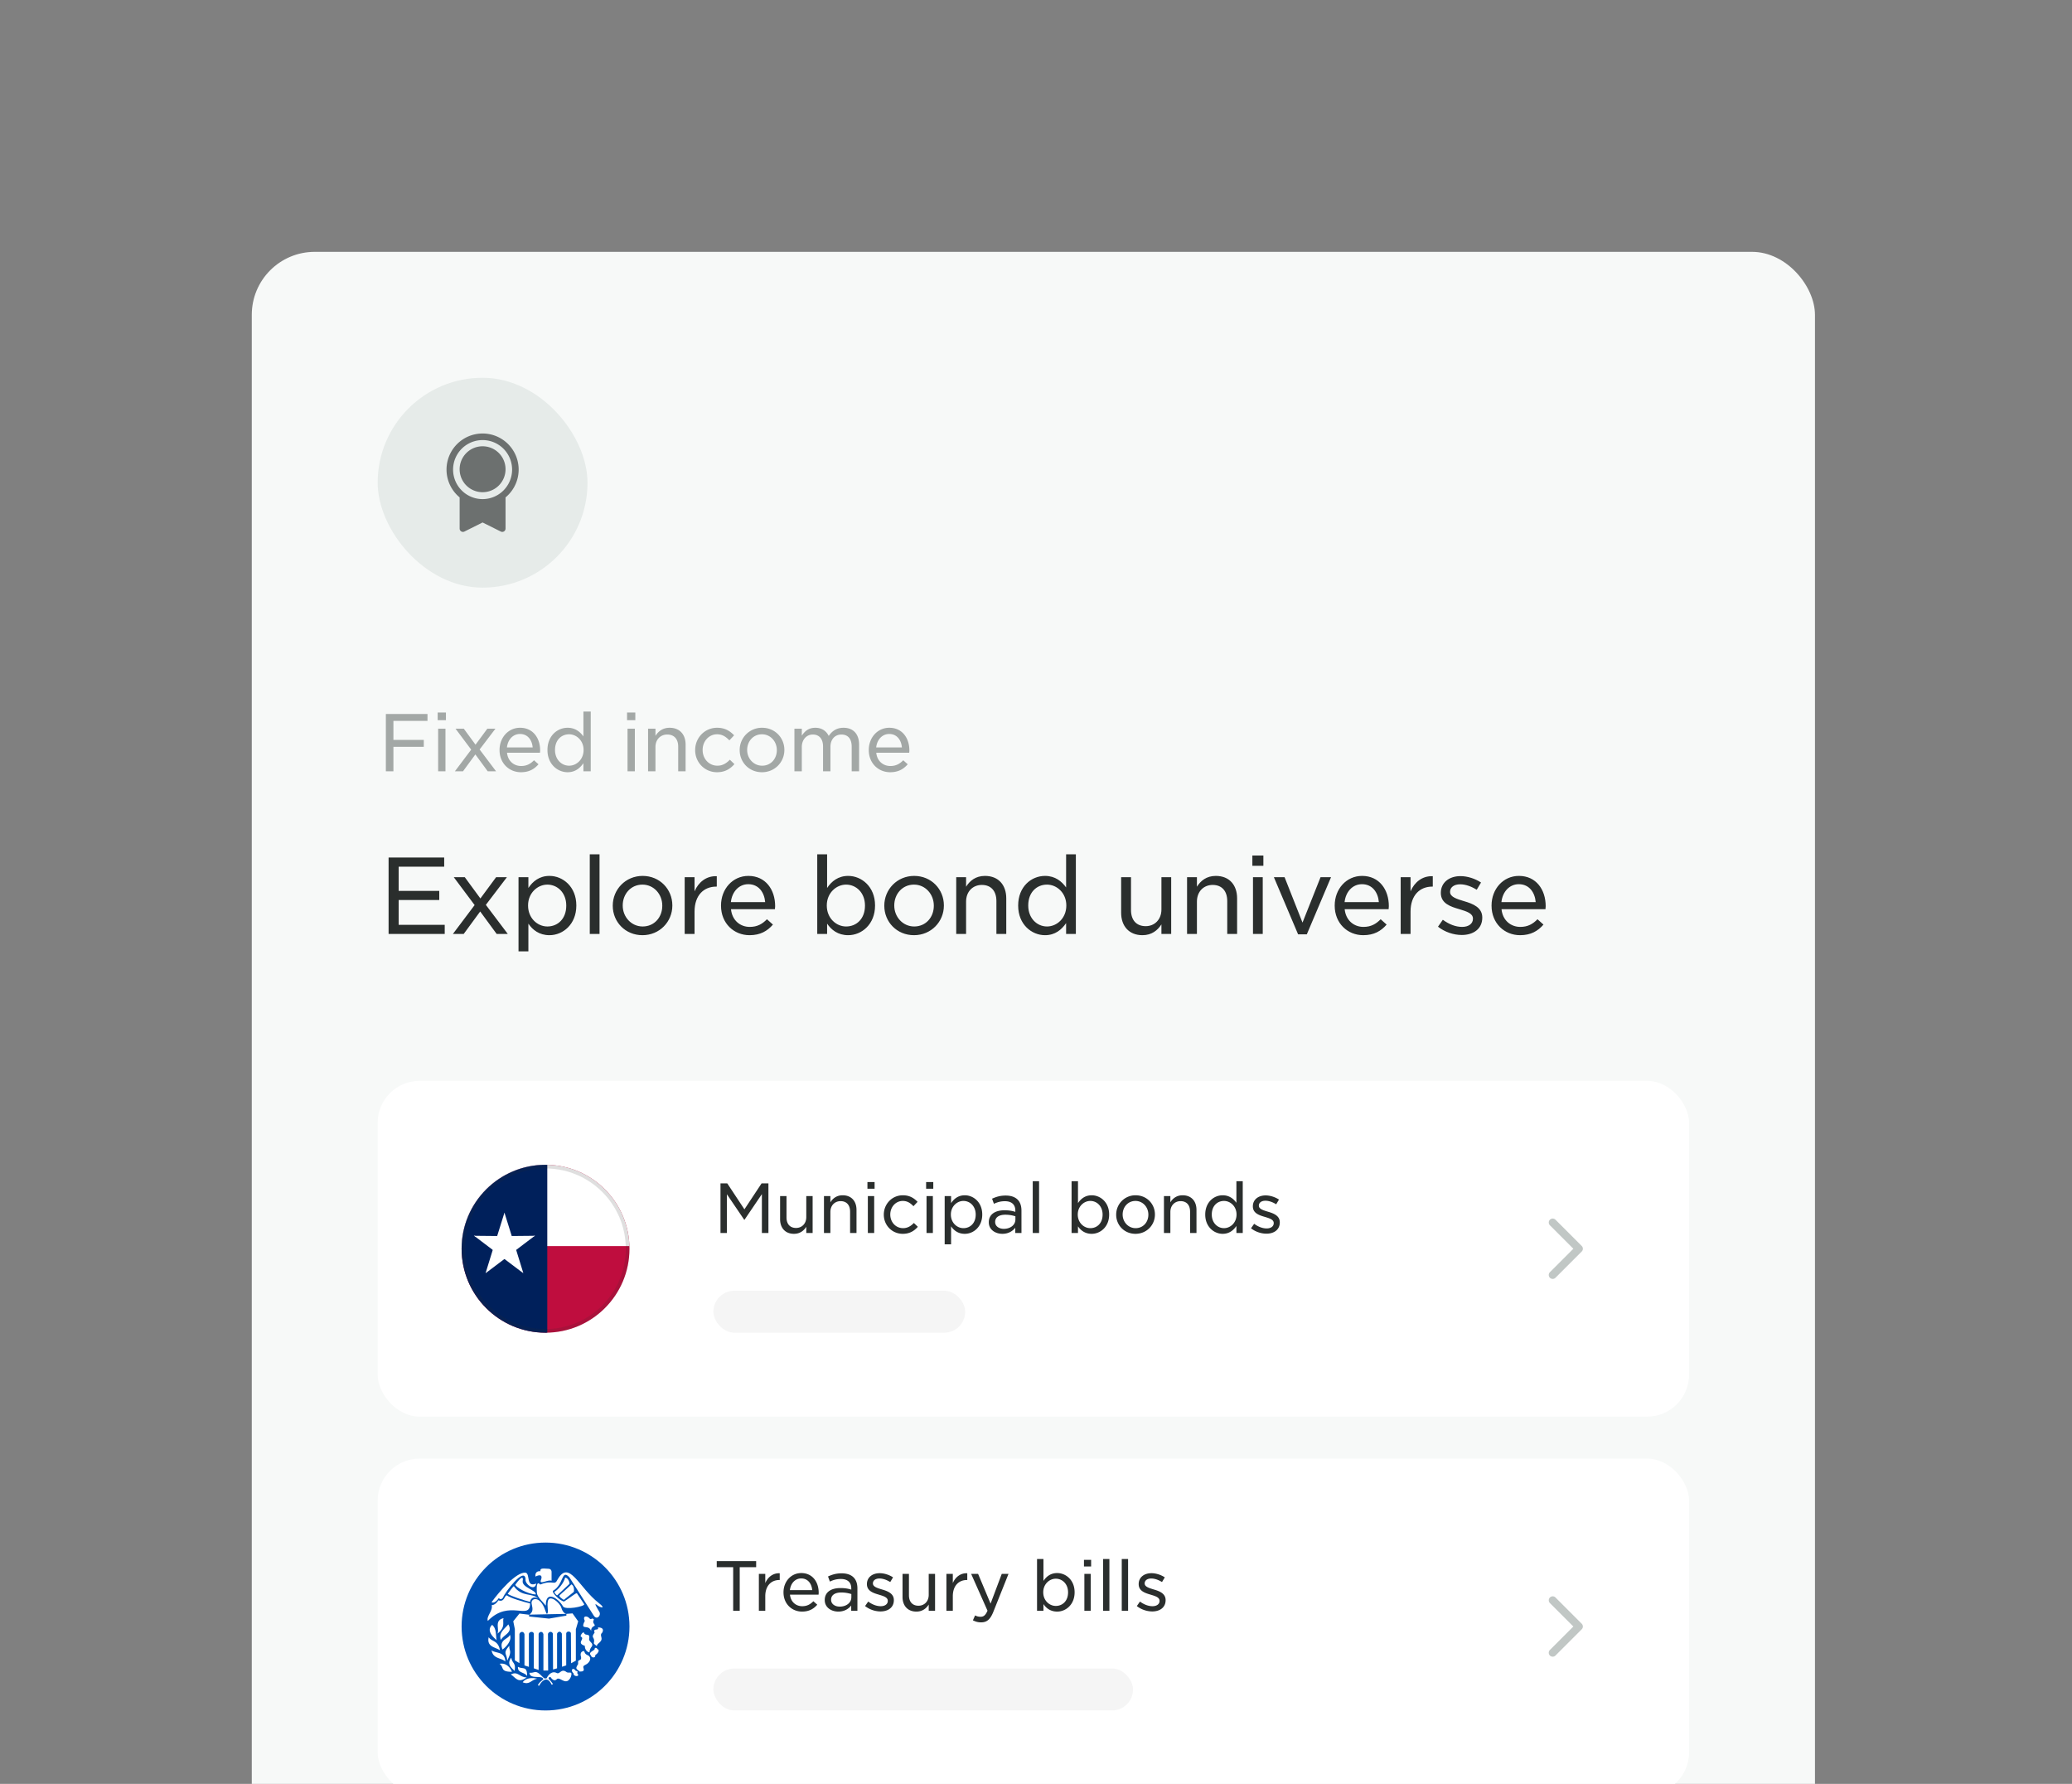 <svg xmlns="http://www.w3.org/2000/svg" width="395" height="340" fill="none"><rect width="100%" height="100%" fill="#808080" stroke="none"/><g clip-path="url(#a)"><g clip-path="url(#b)"><rect width="298" height="341" x="48" y="48" fill="#F7F9F8" rx="12"/><rect width="40" height="40" x="72" y="72" fill="#E6EBE9" rx="20"/><path fill="#6C706F" d="M85.125 89.5a6.875 6.875 0 1 1 11.25 5.3v5.95a.627.627 0 0 1-.597.625.62.62 0 0 1-.308-.066L92 99.579l-3.471 1.734a.626.626 0 0 1-.279.062.626.626 0 0 1-.625-.625V94.8a6.863 6.863 0 0 1-2.5-5.3Zm12.5 0a5.625 5.625 0 1 0-11.25 0 5.625 5.625 0 0 0 11.25 0Zm-1.25 0a4.376 4.376 0 1 0-8.751 0 4.376 4.376 0 0 0 8.751 0Z"/><path fill="#A3A8A6" d="M73.56 147v-10.92h7.935v1.32H75v3.615h5.79v1.32H75V147h-1.44Zm9.876-9.735v-1.47h1.575v1.47h-1.575Zm.09 9.735v-8.115h1.395V147h-1.395Zm4.891-8.115 2.235 3.045 2.25-3.045h1.545l-3.015 3.96L94.567 147h-1.59l-2.355-3.21-2.355 3.21h-1.545l3.105-4.125-2.985-3.99h1.575Zm10.895 8.295c-2.235 0-4.08-1.695-4.08-4.215v-.03c0-2.34 1.65-4.23 3.915-4.23 2.46 0 3.825 1.965 3.825 4.32 0 .165-.015.27-.03.435h-6.285c.165 1.62 1.335 2.535 2.685 2.535 1.08 0 1.8-.42 2.46-1.095l.855.765c-.795.915-1.8 1.515-3.345 1.515Zm-2.67-4.725h4.905c-.12-1.395-.93-2.565-2.415-2.565-1.35 0-2.325 1.08-2.49 2.565Zm11.564 4.725c-1.92 0-3.84-1.545-3.84-4.215v-.03c0-2.685 1.875-4.23 3.84-4.23 1.455 0 2.385.78 3.015 1.65v-4.74h1.395V147h-1.395v-1.545c-.645.93-1.56 1.725-3.015 1.725Zm.285-1.245c1.425 0 2.76-1.2 2.76-2.985v-.03c0-1.755-1.335-2.97-2.76-2.97-1.485 0-2.685 1.11-2.685 2.97v.03c0 1.8 1.245 2.985 2.685 2.985Zm11.048-8.67v-1.47h1.575v1.47h-1.575Zm.09 9.735v-8.115h1.395V147h-1.395Zm3.916 0v-8.115h1.41v1.365c.525-.84 1.365-1.545 2.7-1.545 1.935 0 3.045 1.305 3.045 3.21V147h-1.41v-4.695c0-1.44-.765-2.31-2.085-2.31-1.275 0-2.25.93-2.25 2.385V147h-1.41Zm13.146.18c-2.385 0-4.17-1.905-4.17-4.2v-.03c0-2.295 1.785-4.245 4.185-4.245 1.53 0 2.475.645 3.24 1.44l-.9.96c-.645-.645-1.29-1.155-2.355-1.155-1.56 0-2.745 1.335-2.745 2.97v.03c0 1.665 1.2 2.985 2.82 2.985 1.005 0 1.725-.48 2.37-1.14l.87.84c-.795.9-1.785 1.545-3.315 1.545Zm8.564 0c-2.46 0-4.245-1.905-4.245-4.2v-.03a4.228 4.228 0 0 1 4.275-4.245c2.445 0 4.245 1.905 4.245 4.215v.03c0 2.295-1.815 4.23-4.275 4.23Zm.03-1.245c1.68 0 2.805-1.335 2.805-2.955v-.03c0-1.635-1.215-3-2.835-3-1.68 0-2.82 1.365-2.82 2.97v.03c0 1.62 1.23 2.985 2.85 2.985Zm6.159 1.065v-8.115h1.41v1.32c.525-.78 1.23-1.5 2.58-1.5 1.275 0 2.115.66 2.55 1.56.6-.885 1.455-1.56 2.82-1.56 1.86 0 2.97 1.2 2.97 3.225V147h-1.41v-4.695c0-1.5-.72-2.31-1.965-2.31-1.17 0-2.085.855-2.085 2.355V147h-1.41v-4.725c0-1.44-.735-2.28-1.95-2.28-1.2 0-2.1.975-2.1 2.385V147h-1.41Zm18.256.18c-2.235 0-4.08-1.695-4.08-4.215v-.03c0-2.34 1.65-4.23 3.915-4.23 2.46 0 3.825 1.965 3.825 4.32 0 .165-.015.27-.03.435h-6.285c.165 1.62 1.335 2.535 2.685 2.535 1.08 0 1.8-.42 2.46-1.095l.855.765c-.795.915-1.8 1.515-3.345 1.515Zm-2.67-4.725h4.905c-.12-1.395-.93-2.565-2.415-2.565-1.35 0-2.325 1.08-2.49 2.565Z"/><path fill="#2A2E2D" d="M74.08 178v-14.56h10.6v1.74H76v4.62h7.74v1.74H76v4.72h8.78V178h-10.7Zm14.522-10.82 2.98 4.06 3-4.06h2.06l-4.02 5.28 4.18 5.54h-2.12l-3.14-4.28-3.14 4.28h-2.06l4.14-5.5-3.98-5.32h2.1Zm10.248 14.14v-14.14h1.88v2.06c.84-1.26 2.1-2.3 4.02-2.3 2.56 0 5.12 2.06 5.12 5.62v.04c0 3.58-2.56 5.64-5.12 5.64-1.96 0-3.22-1.02-4.02-2.2v5.28h-1.88Zm5.5-4.74c2 0 3.6-1.48 3.6-3.96v-.04c0-2.42-1.66-3.98-3.6-3.98-1.9 0-3.68 1.62-3.68 3.96v.04c0 2.38 1.78 3.98 3.68 3.98Zm8.083 1.42v-15.18h1.86V178h-1.86Zm10.042.24c-3.28 0-5.66-2.54-5.66-5.6v-.04c0-3.06 2.42-5.66 5.7-5.66 3.26 0 5.66 2.54 5.66 5.62v.04c0 3.06-2.42 5.64-5.7 5.64Zm.04-1.66c2.24 0 3.74-1.78 3.74-3.94v-.04c0-2.18-1.62-4-3.78-4-2.24 0-3.76 1.82-3.76 3.96v.04c0 2.16 1.64 3.98 3.8 3.98Zm8.012 1.42v-10.82h1.88v2.7c.74-1.74 2.26-2.98 4.24-2.88v1.98h-.12c-2.32 0-4.12 1.62-4.12 4.76V178h-1.88Zm12.364.24c-2.98 0-5.44-2.26-5.44-5.62v-.04c0-3.12 2.2-5.64 5.22-5.64 3.28 0 5.1 2.62 5.1 5.76 0 .22-.02.36-.04.58h-8.38c.22 2.16 1.78 3.38 3.58 3.38 1.44 0 2.4-.56 3.28-1.46l1.14 1.02c-1.06 1.22-2.4 2.02-4.46 2.02Zm-3.56-6.3h6.54c-.16-1.86-1.24-3.42-3.22-3.42-1.8 0-3.1 1.44-3.32 3.42Zm22.366 6.3c-1.96 0-3.22-1.02-4.02-2.2V178h-1.88v-15.18h1.88v6.42c.84-1.26 2.1-2.3 4.02-2.3 2.56 0 5.12 2.06 5.12 5.62v.04c0 3.58-2.56 5.64-5.12 5.64Zm-.4-1.66c2 0 3.6-1.48 3.6-3.96v-.04c0-2.42-1.66-3.98-3.6-3.98-1.9 0-3.68 1.62-3.68 3.96v.04c0 2.38 1.78 3.98 3.68 3.98Zm12.943 1.66c-3.28 0-5.66-2.54-5.66-5.6v-.04c0-3.06 2.42-5.66 5.7-5.66 3.26 0 5.66 2.54 5.66 5.62v.04c0 3.06-2.42 5.64-5.7 5.64Zm.04-1.66c2.24 0 3.74-1.78 3.74-3.94v-.04c0-2.18-1.62-4-3.78-4-2.24 0-3.76 1.82-3.76 3.96v.04c0 2.16 1.64 3.98 3.8 3.98Zm8.012 1.42v-10.82h1.88V169c.7-1.12 1.82-2.06 3.6-2.06 2.58 0 4.06 1.74 4.06 4.28V178h-1.88v-6.26c0-1.92-1.02-3.08-2.78-3.08-1.7 0-3 1.24-3 3.18V178h-1.88Zm16.928.24c-2.56 0-5.12-2.06-5.12-5.62v-.04c0-3.58 2.5-5.64 5.12-5.64 1.94 0 3.18 1.04 4.02 2.2v-6.32h1.86V178h-1.86v-2.06c-.86 1.24-2.08 2.3-4.02 2.3Zm.38-1.66c1.9 0 3.68-1.6 3.68-3.98v-.04c0-2.34-1.78-3.96-3.68-3.96-1.98 0-3.58 1.48-3.58 3.96v.04c0 2.4 1.66 3.98 3.58 3.98Zm18.191 1.66c-2.56 0-4.06-1.74-4.06-4.28v-6.78h1.88v6.26c0 1.92 1.02 3.08 2.8 3.08 1.7 0 3-1.26 3-3.18v-6.16h1.86V178h-1.86v-1.82c-.72 1.12-1.84 2.06-3.62 2.06Zm8.507-.24v-10.82h1.88V169c.7-1.12 1.82-2.06 3.6-2.06 2.58 0 4.06 1.74 4.06 4.28V178h-1.88v-6.26c0-1.92-1.02-3.08-2.78-3.08-1.7 0-3 1.24-3 3.18V178h-1.88Zm12.448-12.98v-1.96h2.1v1.96h-2.1Zm.12 12.98v-10.82h1.86V178h-1.86Zm8.601.08-4.62-10.9h2.04l3.42 8.66 3.44-8.66h2l-4.62 10.9h-1.66Zm12.417.16c-2.98 0-5.44-2.26-5.44-5.62v-.04c0-3.12 2.2-5.64 5.22-5.64 3.28 0 5.1 2.62 5.1 5.76 0 .22-.02.36-.04.58h-8.38c.22 2.16 1.78 3.38 3.58 3.38 1.44 0 2.4-.56 3.28-1.46l1.14 1.02c-1.06 1.22-2.4 2.02-4.46 2.02Zm-3.56-6.3h6.54c-.16-1.86-1.24-3.42-3.22-3.42-1.8 0-3.1 1.44-3.32 3.42Zm10.699 6.06v-10.82h1.88v2.7c.74-1.74 2.26-2.98 4.24-2.88v1.98h-.12c-2.32 0-4.12 1.62-4.12 4.76V178h-1.88Zm11.634.2c-1.54 0-3.24-.56-4.52-1.58l.92-1.32c1.2.88 2.46 1.36 3.68 1.36 1.22 0 2.06-.6 2.06-1.54v-.04c0-1.02-1.22-1.38-2.6-1.8-1.66-.48-3.52-1.08-3.52-3.08v-.04c0-1.94 1.58-3.18 3.74-3.18 1.34 0 2.8.48 3.92 1.22l-.82 1.38c-1.02-.64-2.14-1.04-3.16-1.04-1.2 0-1.92.6-1.92 1.42v.04c0 .96 1.3 1.34 2.68 1.76 1.66.48 3.46 1.18 3.46 3.1v.04c0 2.16-1.72 3.3-3.92 3.3Zm11.127.04c-2.98 0-5.44-2.26-5.44-5.62v-.04c0-3.12 2.2-5.64 5.22-5.64 3.28 0 5.1 2.62 5.1 5.76 0 .22-.02.36-.04.58h-8.38c.22 2.16 1.78 3.38 3.58 3.38 1.44 0 2.4-.56 3.28-1.46l1.14 1.02c-1.06 1.22-2.4 2.02-4.46 2.02Zm-3.56-6.3h6.54c-.16-1.86-1.24-3.42-3.22-3.42-1.8 0-3.1 1.44-3.32 3.42Z"/><rect width="250" height="64" x="72" y="206" fill="#fff" rx="8"/><g clip-path="url(#c)"><g clip-path="url(#d)"><path fill="#fff" d="M88 220.5h49v34H88z"/><path fill="#BF0D3E" d="M88 220.5h49v34H88v-34Z"/><path fill="#fff" d="M88 220.5h49v17H88v-17Z"/><path fill="#00205B" d="M88 220.5h16.333v34H88v-34Z"/><path fill="#fff" d="m96.168 231.125-1.893 6.063 2.59.876"/><path fill="#fff" d="m96.168 231.125 1.893 6.063-2.59.876"/><path fill="#fff" d="m101.996 235.53-6.1.06-.025 2.773"/><path fill="#fff" d="m101.992 235.501-4.979 3.776-1.576-2.263"/><path fill="#fff" d="m99.766 242.642-1.871-6.047-2.611.89"/><path fill="#fff" d="m99.75 242.658-4.94-3.73 1.615-2.31"/><path fill="#fff" d="m92.582 242.657 4.94-3.729-1.615-2.31"/><path fill="#fff" d="m92.57 242.642 1.871-6.047 2.611.89"/><path fill="#fff" d="m90.348 235.501 4.979 3.776 1.576-2.263"/><path fill="#fff" d="m90.348 235.53 6.1.06.025 2.773"/></g></g><path stroke="#2A2E2D" stroke-opacity=".15" stroke-width=".7" d="M104 253.65c-8.643 0-15.65-7.007-15.65-15.65s7.007-15.65 15.65-15.65 15.65 7.007 15.65 15.65-7.007 15.65-15.65 15.65Z"/><path fill="#2A2E2D" d="M137.352 235v-9.464h1.287l3.276 4.953 3.276-4.953h1.3V235h-1.248v-7.41l-3.315 4.888h-.052l-3.302-4.862V235h-1.222Zm14.003.156c-1.664 0-2.639-1.131-2.639-2.782v-4.407h1.222v4.069c0 1.248.663 2.002 1.82 2.002 1.105 0 1.95-.819 1.95-2.067v-4.004h1.209V235h-1.209v-1.183c-.468.728-1.196 1.339-2.353 1.339Zm5.725-.156v-7.033h1.222v1.183c.455-.728 1.183-1.339 2.34-1.339 1.677 0 2.639 1.131 2.639 2.782V235h-1.222v-4.069c0-1.248-.663-2.002-1.807-2.002-1.105 0-1.95.806-1.95 2.067V235h-1.222Zm8.286-8.437v-1.274h1.365v1.274h-1.365Zm.078 8.437v-7.033h1.209V235h-1.209Zm6.657.156c-2.067 0-3.614-1.651-3.614-3.64v-.026c0-1.989 1.547-3.679 3.627-3.679 1.326 0 2.145.559 2.808 1.248l-.78.832c-.559-.559-1.118-1.001-2.041-1.001-1.352 0-2.379 1.157-2.379 2.574v.026c0 1.443 1.04 2.587 2.444 2.587.871 0 1.495-.416 2.054-.988l.754.728c-.689.78-1.547 1.339-2.873 1.339Zm4.453-8.593v-1.274h1.365v1.274h-1.365Zm.078 8.437v-7.033h1.209V235h-1.209Zm3.459 2.158v-9.191h1.222v1.339c.546-.819 1.365-1.495 2.613-1.495 1.664 0 3.328 1.339 3.328 3.653v.026c0 2.327-1.664 3.666-3.328 3.666-1.274 0-2.093-.663-2.613-1.43v3.432h-1.222Zm3.575-3.081c1.3 0 2.34-.962 2.34-2.574v-.026c0-1.573-1.079-2.587-2.34-2.587-1.235 0-2.392 1.053-2.392 2.574v.026c0 1.547 1.157 2.587 2.392 2.587Zm7.425 1.079c-1.313 0-2.587-.767-2.587-2.184v-.026c0-1.508 1.222-2.275 2.977-2.275.884 0 1.469.104 2.08.299v-.234c0-1.183-.728-1.794-1.989-1.794-.832 0-1.456.195-2.093.494l-.351-.975c.78-.351 1.534-.598 2.587-.598 1.001 0 1.768.26 2.288.78.481.481.728 1.183.728 2.093V235h-1.183v-1.001c-.481.611-1.274 1.157-2.457 1.157Zm.273-.949c1.248 0 2.21-.728 2.21-1.781v-.611a6.218 6.218 0 0 0-1.924-.299c-1.248 0-1.937.533-1.937 1.365v.026c0 .819.754 1.3 1.651 1.3Zm5.516.793v-9.867h1.209V235h-1.209Zm11.238.156c-1.274 0-2.093-.663-2.613-1.43V235h-1.222v-9.867h1.222v4.173c.546-.819 1.365-1.495 2.613-1.495 1.664 0 3.328 1.339 3.328 3.653v.026c0 2.327-1.664 3.666-3.328 3.666Zm-.26-1.079c1.3 0 2.34-.962 2.34-2.574v-.026c0-1.573-1.079-2.587-2.34-2.587-1.235 0-2.392 1.053-2.392 2.574v.026c0 1.547 1.157 2.587 2.392 2.587Zm8.608 1.079c-2.132 0-3.679-1.651-3.679-3.64v-.026a3.665 3.665 0 0 1 3.705-3.679c2.119 0 3.679 1.651 3.679 3.653v.026c0 1.989-1.573 3.666-3.705 3.666Zm.026-1.079c1.456 0 2.431-1.157 2.431-2.561v-.026c0-1.417-1.053-2.6-2.457-2.6-1.456 0-2.444 1.183-2.444 2.574v.026c0 1.404 1.066 2.587 2.47 2.587Zm5.402.923v-7.033h1.222v1.183c.455-.728 1.183-1.339 2.34-1.339 1.677 0 2.639 1.131 2.639 2.782V235h-1.222v-4.069c0-1.248-.663-2.002-1.807-2.002-1.105 0-1.95.806-1.95 2.067V235h-1.222Zm11.199.156c-1.664 0-3.328-1.339-3.328-3.653v-.026c0-2.327 1.625-3.666 3.328-3.666 1.261 0 2.067.676 2.613 1.43v-4.108h1.209V235h-1.209v-1.339c-.559.806-1.352 1.495-2.613 1.495Zm.247-1.079c1.235 0 2.392-1.04 2.392-2.587v-.026c0-1.521-1.157-2.574-2.392-2.574-1.287 0-2.327.962-2.327 2.574v.026c0 1.56 1.079 2.587 2.327 2.587Zm8.088 1.053a4.864 4.864 0 0 1-2.938-1.027l.598-.858c.78.572 1.599.884 2.392.884.793 0 1.339-.39 1.339-1.001v-.026c0-.663-.793-.897-1.69-1.17-1.079-.312-2.288-.702-2.288-2.002v-.026c0-1.261 1.027-2.067 2.431-2.067.871 0 1.82.312 2.548.793l-.533.897c-.663-.416-1.391-.676-2.054-.676-.78 0-1.248.39-1.248.923v.026c0 .624.845.871 1.742 1.144 1.079.312 2.249.767 2.249 2.015v.026c0 1.404-1.118 2.145-2.548 2.145Z"/><rect width="48" height="8" x="136" y="246" fill="#2A2E2D" fill-opacity=".05" rx="4"/><path fill="#C1C7C5" d="m301.533 238.531-5 5a.756.756 0 0 1-1.063 0 .751.751 0 0 1 0-1.063l4.469-4.468-4.468-4.469a.766.766 0 0 1-.163-.819.757.757 0 0 1 .982-.407.757.757 0 0 1 .244.163l5 5a.757.757 0 0 1 .22.532.747.747 0 0 1-.221.531Z"/><rect width="250" height="64" x="72" y="278" fill="#fff" rx="8"/><g clip-path="url(#e)"><circle cx="104" cy="310" r="16" fill="#0052B4"/><path fill="#fff" d="M105.15 299.633c.017-.473-.325-.619-.498-.633-1.605-.141-1.653 0-1.629.467-.367-.06-1.069.06-.944 1.017.567-.31 1.558-.578.985.83-.065.686 1.435-.314 2.086-.031v-1.65Z"/><path fill="#fff" d="M104.06 306.025c-.48-.637-1.66-1.612-1.712-2.459-.114-1.871.151-2.066.651-1.566 2.5-1 2.67.362 3.313-.987 2.221-3.838 4.024 1.556 7.855 4.524 1.495 1.158.232.889-.343.374-.747-.615.032.601.447 1.317.363.627-.447 1.601-1.059.727-.058-.083-3.144-4.939-4.679-7.357-1.534-1.598-1.007 1.37-3.082 2.573-.384.314 1.287 1.93 2.075 2.065.962-.561 2.337-1.765 2.462-1.561l1.388 2.08c.112.42-3.706 1.17-4.068.373-.82-1.453-3.331-3.203-3.248-.103Z"/><path fill="#fff" d="M106.26 304.032c-.216.05-.484-.387-.591-.612.819-.495 1.819-1.745 2.069-2.745.5 0 .861.805.826 1.189l-2.304 2.168Zm2.656-2.064c-.016.083-1.563 1.473-2.258 2.096-.142.211.494.662.83.861.062-.041 1.761-1.411 1.916-1.536.064-.376.055-1.187-.488-1.421Zm-13.831 2.614c.374.407.702.087.82-.124.324-.922 4.094-5.958 4.285-3.487-.19.893 1.737 2.449 2.044.841-2.044.827-1.091-1.886-2.044-2.075-1.801-.166-5.074 3.687-6.485 5.634.523.29 1.138-.405 1.38-.789Z"/><path fill="#fff" d="M102.151 303.887c-1.598-.031-3.913-1.467-3.913-1.857 1.39-1.943 1.521-1.328 1.413-.778-.26 1.314 2.574 1.769 2.5 2.635Z"/><path fill="#fff" d="M97.949 302.3c-.183.132-.85 1.037-1.162 1.473.59.432 3.071 1.237 4.275 1.538-.011-.428.539-1.247 1.525-.625-1.088-1.186-3.088-.186-4.638-2.386Z"/><path fill="#fff" d="m107.941 307.591-7.025.146c.716-.54.665-1.028.457-1.982-.349-1.193 1.615-1.83 2.604 1.255.203.63.312.63.343.55.322-.352-.114-1.432.145-2.459.312-1.235 2.283.343 2.563 1.359.224.814.702 1.093.913 1.131Z"/><path fill="#fff" d="m97.845 309.003 1.183-1.474 1.847.228-.021.333 3.798.404 3.32-.569v-.334l1.173-.093 1.079 1.515-.446 1.515v5.977l-.903.498-.042-5.707c-.051-.436-.84-.467-.892.052v6.059l-.799.27-.031-6.298c-.28-.654-.82-.332-.913 0v6.589l-.768.217-.031-6.806c-.174-.556-.841-.405-.934.052l.031 6.962h-.902v-6.91c-.2-.764-.914-.426-.914 0v6.796l-.913-.311v-6.537c-.041-.623-.975-.457-.944.052v6.204l-.84-.269v-5.935c-.208-.781-1.007-.416-.965.093v5.395l-.872-.518v-5.967l-.3-1.483Zm2.643 10.422c0-2-.801-1.2-1.75-1.75-.076 1.227 1.164.951 1.75 1.75Zm2.286 1.873-.228-.093c.199-.565 1.017-1.07 1.017-1.152-.075-.878-2.575.122-2.636-1.245 1.061.117 1.061-.633 2.272.55.614.6.561.591 1.017.508.182-.439.914-1.515 1.909-1.005.613.314.863-.936 1.863-.186.447.335 1.25-.355.835.932-.882 1.921-2.085-.182-2.698.446-.565.58-1.137-.378-1.137-.378-.336-.189-.5.25-.336.378.232.158.609.682.768.924l-.26.114c-.862-1.868-1.95-.64-2.386.207Zm7.128-3.548c-.164.425.46.605.581.83.287-.018 1.005.095.755-.655-.193-.578.427-.51.895-1 .716-.75.263-1.271 0-1.406-.692-.291-.626-.56-.789-.841-.285-.001-.806.197-.606.997.25 1-.566.49-.533 1.12.033.63-.031.251-.303.955Zm3.586-2.325c.058.714-.805.5-.805.115-.695-.615.674-.975.674-1.225 0-.4.5-.25.5 0 .573.091.131.86-.369 1.11Zm-.75-1.5a1.738 1.738 0 0 0-.356 1.013c-.158-.017-.894-.263-.894-1.263-1.71-.553.127-1.304-.75-1.75-.214-.108.44-1.096.606-.712.242.674 1.144-.038.986 1.048-.197.696 1.027.861.408 1.664Zm.474-.803c-.051.221.457.467.561.633.072-.488.38-.484.747-.965.468-.615-.282-1.115.249-1.577.239-.346.419-1.038-.781-1.038.25.75-1 0-.631 1-.838 1.086.131.75-.145 1.947Zm.026-3.197c-.551.276-.552.731-.545.956-.455-1.456-2.207.037-1.205-1.956-.5-1 .412-1 .842-.527.456.5.408-.223.908.277-.5.75.5 1 0 1.25Zm-3.5 8.5c-.5-.75-1.099-.105-.385.512-.115.488.885.738.885.238-.5-.5.273-.528-.5-.75Zm-14.248-5.874c-.502-1.376.748-2.126 1.41-2.957.945 1.581-.819 1.889-1.41 2.957Zm-1.67-2.864c.918.738.668 2.238.87 2.927-.237-.25-2.202-1.689-.87-2.927Zm1.016 1.671c.402-.933-.654-2.521 1.162-2.947-.26.764.467 1.663-1.162 2.947Zm.467 3.175c-.315-1.919-1.565-1.608-2.138-2.49-.427 1.882 1.323 1.882 2.138 2.49Zm.487-.156c-.757-1.952 1.198-1.952 1.401-2.801.547 1.099-.958 2.563-1.4 2.801Zm-2.075.156c.773.642 2.523.142 2.626 2.138-.853-.746-2.353-.496-2.626-2.138Zm3.393-.872c-.12 1.014.63.872-.425 2.854 0-1.365-.945-1.34.425-2.854Zm.364 2.283c-.984 1.231.124 1.981.622 2.522.301-1.621-.444-1.36-.622-2.522Z"/><path fill="#fff" d="M97.596 318.632c-.208-.615-.972-1.781-2.366-1.526.941.623 0 1.526 2.366 1.526Zm-.218.508c1.36-.715 1.64.56 3.02.56-1.66 1.225-2.066.032-3.02-.56Zm2.272 1.494c.221-.393 1.08-1.084 2.75-.695-1.162.236-1.412 1.236-2.75.695Zm-3.009-16.57c-.547 0-.403 1.361-1.629.944-.174.306-.674.917-1.274.917.261 1.085-1.088 2.165-.739 3.005 4.126-4.244 8 .07 8.063-3.32-1.228-.303-3.831-1.036-4.42-1.546Z"/></g><path fill="#2A2E2D" d="M139.77 307v-8.307h-3.133v-1.157h7.514v1.157h-3.133V307h-1.248Zm4.898 0v-7.033h1.222v1.755c.481-1.131 1.469-1.937 2.756-1.872v1.287h-.078c-1.508 0-2.678 1.053-2.678 3.094V307h-1.222Zm8.232.156c-1.937 0-3.536-1.469-3.536-3.653v-.026c0-2.028 1.43-3.666 3.393-3.666 2.132 0 3.315 1.703 3.315 3.744 0 .143-.013.234-.026.377h-5.447c.143 1.404 1.157 2.197 2.327 2.197.936 0 1.56-.364 2.132-.949l.741.663c-.689.793-1.56 1.313-2.899 1.313Zm-2.314-4.095h4.251c-.104-1.209-.806-2.223-2.093-2.223-1.17 0-2.015.936-2.158 2.223Zm9.229 4.095c-1.313 0-2.587-.767-2.587-2.184v-.026c0-1.508 1.222-2.275 2.977-2.275.884 0 1.469.104 2.08.299v-.234c0-1.183-.728-1.794-1.989-1.794-.832 0-1.456.195-2.093.494l-.351-.975c.78-.351 1.534-.598 2.587-.598 1.001 0 1.768.26 2.288.78.481.481.728 1.183.728 2.093V307h-1.183v-1.001c-.481.611-1.274 1.157-2.457 1.157Zm.273-.949c1.248 0 2.21-.728 2.21-1.781v-.611a6.218 6.218 0 0 0-1.924-.299c-1.248 0-1.937.533-1.937 1.365v.026c0 .819.754 1.3 1.651 1.3Zm7.765.923a4.864 4.864 0 0 1-2.938-1.027l.598-.858c.78.572 1.599.884 2.392.884.793 0 1.339-.39 1.339-1.001v-.026c0-.663-.793-.897-1.69-1.17-1.079-.312-2.288-.702-2.288-2.002v-.026c0-1.261 1.027-2.067 2.431-2.067.871 0 1.82.312 2.548.793l-.533.897c-.663-.416-1.391-.676-2.054-.676-.78 0-1.248.39-1.248.923v.026c0 .624.845.871 1.742 1.144 1.079.312 2.249.767 2.249 2.015v.026c0 1.404-1.118 2.145-2.548 2.145Zm6.843.026c-1.664 0-2.639-1.131-2.639-2.782v-4.407h1.222v4.069c0 1.248.663 2.002 1.82 2.002 1.105 0 1.95-.819 1.95-2.067v-4.004h1.209V307h-1.209v-1.183c-.468.728-1.196 1.339-2.353 1.339Zm5.725-.156v-7.033h1.222v1.755c.481-1.131 1.469-1.937 2.756-1.872v1.287h-.078c-1.508 0-2.678 1.053-2.678 3.094V307h-1.222Zm8.42-1.365 2.132-5.668h1.287l-2.899 7.254c-.585 1.456-1.248 1.989-2.34 1.989-.611 0-1.04-.143-1.547-.39l.416-.936c.325.169.637.26 1.053.26.572 0 .936-.286 1.313-1.157l-3.12-7.02h1.326l2.379 5.668Zm12.692 1.521c-1.274 0-2.093-.663-2.613-1.43V307h-1.222v-9.867h1.222v4.173c.546-.819 1.365-1.495 2.613-1.495 1.664 0 3.328 1.339 3.328 3.653v.026c0 2.327-1.664 3.666-3.328 3.666Zm-.26-1.079c1.3 0 2.34-.962 2.34-2.574v-.026c0-1.573-1.079-2.587-2.34-2.587-1.235 0-2.392 1.053-2.392 2.574v.026c0 1.547 1.157 2.587 2.392 2.587Zm5.371-7.514v-1.274h1.365v1.274h-1.365Zm.078 8.437v-7.033h1.209V307h-1.209Zm3.563 0v-9.867h1.209V307h-1.209Zm3.563 0v-9.867h1.209V307h-1.209Zm5.812.13a4.864 4.864 0 0 1-2.938-1.027l.598-.858c.78.572 1.599.884 2.392.884.793 0 1.339-.39 1.339-1.001v-.026c0-.663-.793-.897-1.69-1.17-1.079-.312-2.288-.702-2.288-2.002v-.026c0-1.261 1.027-2.067 2.431-2.067.871 0 1.82.312 2.548.793l-.533.897c-.663-.416-1.391-.676-2.054-.676-.78 0-1.248.39-1.248.923v.026c0 .624.845.871 1.742 1.144 1.079.312 2.249.767 2.249 2.015v.026c0 1.404-1.118 2.145-2.548 2.145Z"/><rect width="80" height="8" x="136" y="318" fill="#2A2E2D" fill-opacity=".05" rx="4"/><path fill="#C1C7C5" d="m301.533 310.531-5 5a.756.756 0 0 1-1.063 0 .751.751 0 0 1 0-1.063l4.469-4.468-4.468-4.469a.766.766 0 0 1-.163-.819.757.757 0 0 1 .982-.407.757.757 0 0 1 .244.163l5 5a.757.757 0 0 1 .22.532.747.747 0 0 1-.221.531Z"/></g></g><defs><clipPath id="a"><rect width="394.667" height="340" fill="#fff" rx="4"/></clipPath><clipPath id="b"><rect width="298" height="341" x="48" y="48" fill="#fff" rx="12"/></clipPath><clipPath id="c"><path fill="#fff" d="M88 238c0-8.837 7.163-16 16-16s16 7.163 16 16-7.163 16-16 16-16-7.163-16-16Z"/></clipPath><clipPath id="d"><path fill="#fff" d="M88 220.5h49v34H88z"/></clipPath><clipPath id="e"><path fill="#fff" d="M88 294h32v32H88z"/></clipPath></defs></svg>